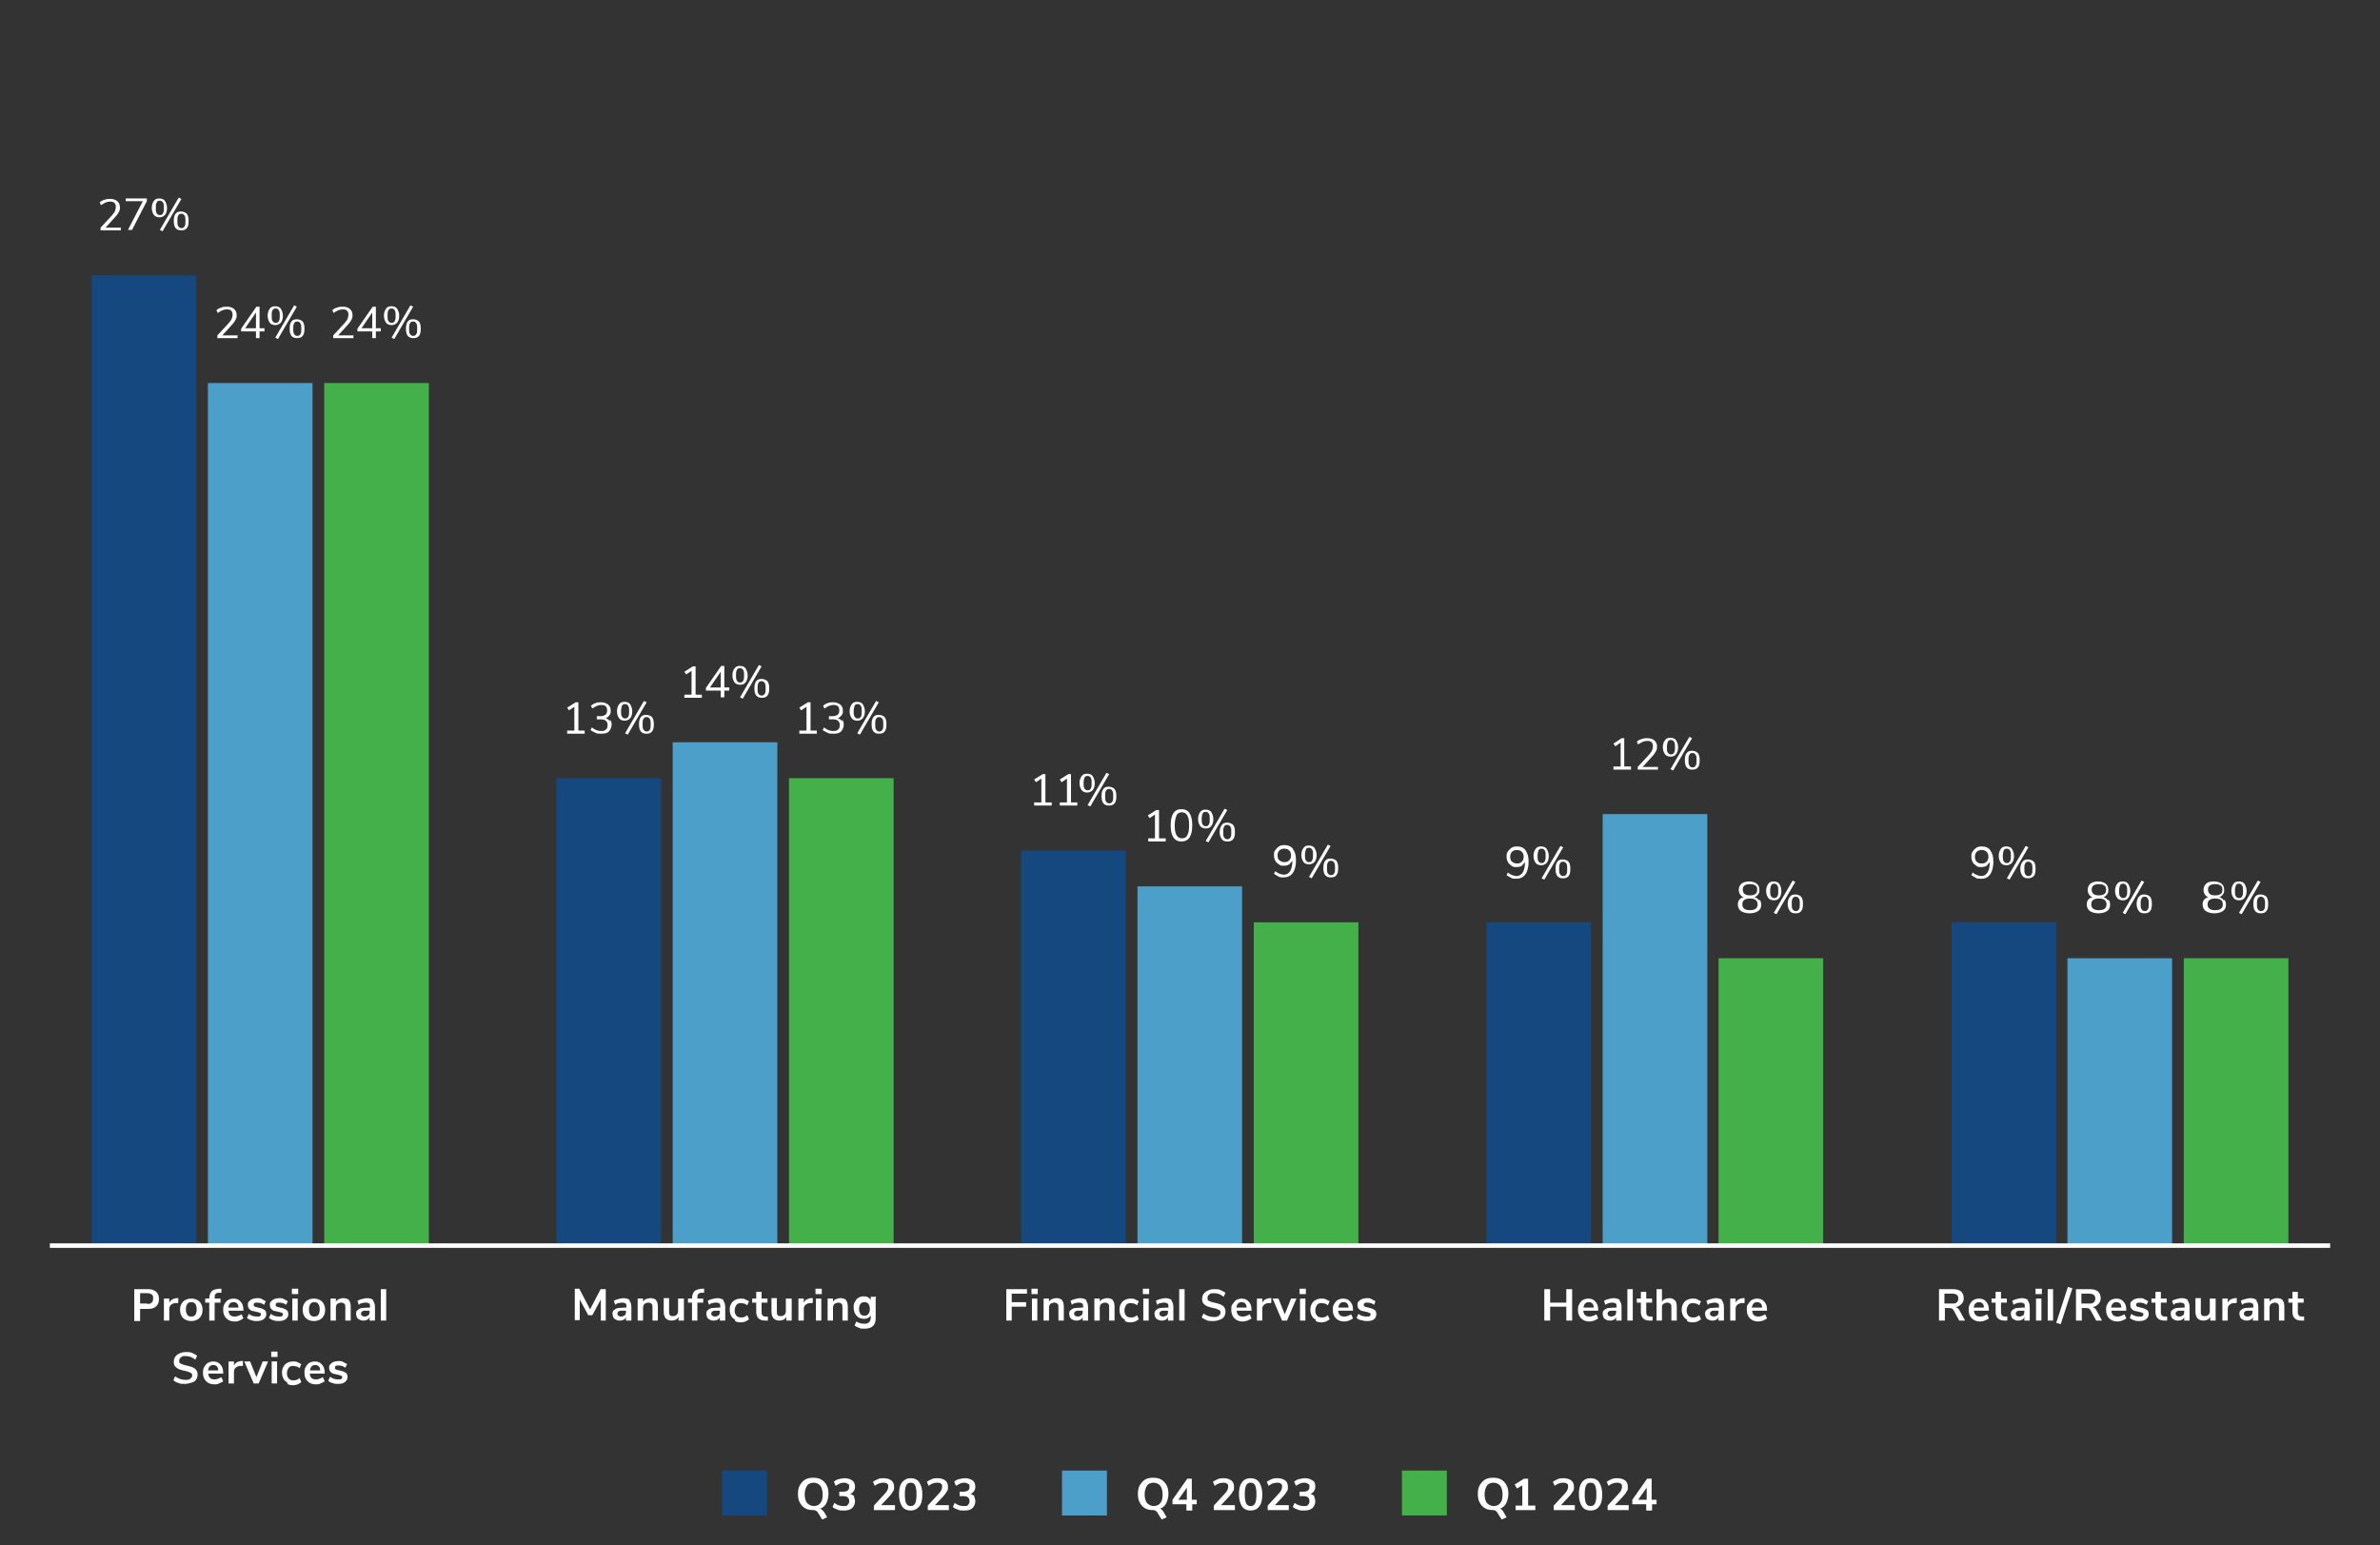 <?xml version="1.0" encoding="UTF-8"?>
<svg id="Layer_1" data-name="Layer 1" xmlns="http://www.w3.org/2000/svg" version="1.1" viewBox="0 0 530 344.1">
  <rect x="0" y="0" width="530" height="344.1" fill="#333333" stroke="none"/>
  <defs>
    <style>
      .cls-1 {
        fill: #4c9fc8;
      }

      .cls-1, .cls-2, .cls-3, .cls-4 {
        stroke-width: 0px;
      }

      .cls-2 {
        fill: #14487f;
      }

      .cls-5 {
        fill: none;
        stroke: #fff;
        stroke-miterlimit: 10;
      }

      .cls-3 {
        fill: #43b049;
      }

      .cls-4 {
        fill: #fff;
      }
    </style>
  </defs>
  <g>
    <path class="cls-4" d="M29.9,287.1h3.1c.8,0,1.3.2,1.8.6.4.4.6.9.6,1.6s-.2,1.2-.6,1.6-1,.6-1.8.6h-1.8v2.7h-1.3v-7ZM32.8,290.4c.9,0,1.3-.4,1.3-1.2s-.1-.7-.3-.9c-.2-.2-.6-.3-1-.3h-1.6v2.3h1.6Z"/>
    <path class="cls-4" d="M39.6,290.2h-.7c-.8.2-1.2.6-1.2,1.3v2.6h-1.2v-4.9h1.2v.9c.3-.6.8-.9,1.6-1h.4s0,1,0,1Z"/>
    <path class="cls-4" d="M41.3,293.9c-.4-.2-.7-.5-.9-.9-.2-.4-.3-.8-.3-1.3s.1-1,.3-1.3c.2-.4.5-.7.9-.9.4-.2.8-.3,1.3-.3s.9.1,1.3.3c.4.2.7.5.9.9.2.4.3.8.3,1.3s-.1,1-.3,1.3c-.2.4-.5.7-.9.9-.4.2-.8.3-1.3.3s-.9-.1-1.3-.3ZM43.5,292.8c.2-.3.3-.7.3-1.2s-.1-.9-.3-1.2c-.2-.3-.5-.4-.9-.4s-.7.1-.9.4c-.2.3-.3.7-.3,1.2s.1.9.3,1.2c.2.3.5.4.9.4s.7-.1.9-.4Z"/>
    <path class="cls-4" d="M47.8,289.2h1.3v.9h-1.3v4h-1.2v-4h-.9v-.9h.9c0-.7.2-1.2.5-1.6.4-.4.9-.5,1.7-.6h.5s0,.9,0,.9h-.5c-.4,0-.7.1-.8.3-.2.2-.2.4-.2.8v.2Z"/>
    <path class="cls-4" d="M54.2,291.9h-3.3c0,.5.2.8.4,1s.6.3,1,.3,1-.2,1.5-.5l.4.9c-.2.2-.5.3-.9.5s-.7.2-1,.2c-.8,0-1.4-.2-1.9-.7-.5-.5-.7-1.1-.7-1.9s.1-.9.3-1.3c.2-.4.5-.7.8-.9.4-.2.8-.3,1.2-.3.7,0,1.2.2,1.6.7.4.4.6,1,.6,1.8v.3ZM51.2,290.3c-.2.2-.3.5-.4.9h2.3c0-.4-.1-.7-.3-.9s-.4-.3-.8-.3-.6.1-.8.3Z"/>
    <path class="cls-4" d="M55.9,294c-.4-.1-.7-.3-.9-.5l.4-.9c.5.4,1.1.6,1.8.6s.5,0,.7-.1c.1,0,.2-.2.2-.4s0-.3-.2-.3c-.1,0-.3-.2-.6-.2l-.8-.2c-.5,0-.8-.3-1-.5-.2-.2-.3-.5-.3-.9s0-.6.3-.8c.2-.2.4-.4.7-.5.3-.1.7-.2,1.1-.2s.7,0,1,.2.6.3.9.5l-.4.8c-.5-.4-1-.5-1.5-.5s-.5,0-.6.1c-.2.1-.2.2-.2.4s0,.2.1.3c0,0,.3.2.5.2l.8.2c.5.1.8.3,1.1.5.2.2.3.5.3.9s-.2.8-.6,1.1-.9.4-1.5.4-.8,0-1.2-.2Z"/>
    <path class="cls-4" d="M60.8,294c-.4-.1-.7-.3-.9-.5l.4-.9c.5.4,1.1.6,1.8.6s.5,0,.7-.1c.1,0,.2-.2.2-.4s0-.3-.2-.3c-.1,0-.3-.2-.6-.2l-.8-.2c-.5,0-.8-.3-1-.5-.2-.2-.3-.5-.3-.9s0-.6.3-.8c.2-.2.4-.4.7-.5.3-.1.7-.2,1.1-.2s.7,0,1,.2.6.3.9.5l-.4.8c-.5-.4-1-.5-1.5-.5s-.5,0-.6.1c-.2.1-.2.2-.2.4s0,.2.1.3c0,0,.3.2.5.2l.8.2c.5.1.8.3,1.1.5.2.2.3.5.3.9s-.2.8-.6,1.1-.9.4-1.5.4-.8,0-1.2-.2Z"/>
    <path class="cls-4" d="M65,287h1.4v1.2h-1.4v-1.2ZM65.1,294.1v-4.9h1.2v4.9h-1.2Z"/>
    <path class="cls-4" d="M68.6,293.9c-.4-.2-.7-.5-.9-.9-.2-.4-.3-.8-.3-1.3s.1-1,.3-1.3c.2-.4.5-.7.9-.9.4-.2.8-.3,1.3-.3s.9.1,1.3.3c.4.2.7.5.9.9.2.4.3.8.3,1.3s-.1,1-.3,1.3c-.2.4-.5.7-.9.9-.4.2-.8.3-1.3.3s-.9-.1-1.3-.3ZM70.9,292.8c.2-.3.3-.7.3-1.2s-.1-.9-.3-1.2c-.2-.3-.5-.4-.9-.4s-.7.1-.9.4c-.2.3-.3.7-.3,1.2s.1.9.3,1.2c.2.3.5.4.9.4s.7-.1.9-.4Z"/>
    <path class="cls-4" d="M77.7,289.6c.3.3.4.8.4,1.5v3h-1.2v-2.9c0-.4,0-.7-.2-.8-.1-.2-.4-.3-.7-.3s-.6.1-.9.3c-.2.2-.3.5-.3.9v2.8h-1.2v-4.9h1.2v.7c.2-.3.4-.5.7-.6.3-.1.6-.2,1-.2.6,0,1,.2,1.3.5Z"/>
    <path class="cls-4" d="M83,289.6c.3.3.5.8.5,1.5v3h-1.2v-.8c-.1.3-.3.5-.5.6-.2.1-.5.2-.8.2s-.6,0-.9-.2c-.3-.1-.5-.3-.6-.5s-.2-.5-.2-.8,0-.6.3-.8c.2-.2.5-.4.9-.5.4,0,1-.1,1.7-.1h.2v-.2c0-.3,0-.6-.2-.7-.1-.1-.4-.2-.7-.2s-.5,0-.8.1c-.3,0-.6.2-.8.4l-.3-.9c.3-.2.6-.3,1-.4s.8-.2,1.1-.2c.7,0,1.2.2,1.5.5ZM82,293c.2-.2.3-.5.3-.9v-.2h-.2c-.4,0-.8,0-1,0-.2,0-.4.1-.5.2-.1.1-.2.2-.2.4s0,.4.2.5.3.2.6.2c.3,0,.6-.1.8-.3Z"/>
    <path class="cls-4" d="M84.8,294.1v-7h1.2v7h-1.2Z"/>
    <path class="cls-4" d="M39.8,308c-.5-.1-.9-.4-1.2-.6l.4-.9c.3.3.7.4,1.1.6.4.1.8.2,1.2.2s.9,0,1.1-.3c.3-.2.4-.4.4-.7s-.1-.5-.4-.6c-.2-.1-.6-.3-1.2-.4-.6-.1-1.1-.3-1.4-.4-.4-.2-.6-.4-.8-.6s-.3-.6-.3-1,.1-.8.3-1.1c.2-.3.5-.6,1-.8.4-.2.9-.3,1.4-.3s1,0,1.4.2c.4.2.8.4,1.1.6l-.4.9c-.6-.5-1.3-.8-2.1-.8s-.8,0-1.1.3c-.3.2-.4.4-.4.8s.1.5.4.6.6.3,1.2.4c.6.1,1.1.3,1.4.4.4.2.7.4.8.6.2.3.3.6.3,1s-.1.8-.3,1.1c-.2.3-.5.6-1,.7s-.9.3-1.5.3-1,0-1.5-.2Z"/>
    <path class="cls-4" d="M49.7,305.9h-3.3c0,.5.2.8.4,1s.6.3,1,.3,1-.2,1.5-.5l.4.9c-.2.2-.5.3-.9.5s-.7.2-1,.2c-.8,0-1.4-.2-1.9-.7-.5-.5-.7-1.1-.7-1.9s.1-.9.3-1.3c.2-.4.5-.7.8-.9.4-.2.8-.3,1.2-.3.7,0,1.2.2,1.6.7.4.4.6,1,.6,1.8v.3ZM46.7,304.3c-.2.2-.3.5-.4.9h2.3c0-.4-.1-.7-.3-.9s-.4-.3-.8-.3-.6.1-.8.3Z"/>
    <path class="cls-4" d="M54,304.2h-.7c-.8.2-1.2.6-1.2,1.3v2.6h-1.2v-4.9h1.2v.9c.3-.6.8-.9,1.6-1h.4s0,1,0,1Z"/>
    <path class="cls-4" d="M58.5,303.2h1.2l-2.1,4.9h-1.1l-2.1-4.9h1.3l1.4,3.5,1.4-3.5Z"/>
    <path class="cls-4" d="M60.4,301h1.4v1.2h-1.4v-1.2ZM60.5,308.1v-4.9h1.2v4.9h-1.2Z"/>
    <path class="cls-4" d="M64,307.9c-.4-.2-.7-.5-.9-.9-.2-.4-.3-.8-.3-1.3s.1-1,.3-1.3c.2-.4.5-.7.9-.9.4-.2.8-.3,1.3-.3s.7,0,1,.2c.3.1.6.3.8.4l-.4.9c-.2-.2-.4-.3-.7-.4-.2,0-.5-.1-.7-.1-.4,0-.8.1-1,.4-.2.3-.4.7-.4,1.2s.1.9.4,1.2c.2.3.6.4,1,.4s.5,0,.7-.1c.2,0,.4-.2.7-.4l.4.9c-.2.2-.5.3-.8.5-.3.1-.7.2-1,.2-.5,0-1-.1-1.3-.3Z"/>
    <path class="cls-4" d="M72.3,305.9h-3.3c0,.5.2.8.4,1s.6.3,1,.3,1-.2,1.5-.5l.4.9c-.2.2-.5.3-.9.5s-.7.2-1,.2c-.8,0-1.4-.2-1.9-.7-.5-.5-.7-1.1-.7-1.9s.1-.9.3-1.3c.2-.4.5-.7.8-.9.4-.2.8-.3,1.2-.3.7,0,1.2.2,1.6.7.4.4.6,1,.6,1.8v.3ZM69.4,304.3c-.2.2-.3.5-.4.9h2.3c0-.4-.1-.7-.3-.9s-.4-.3-.8-.3-.6.1-.8.3Z"/>
    <path class="cls-4" d="M74,308c-.4-.1-.7-.3-.9-.5l.4-.9c.5.4,1.1.6,1.8.6s.5,0,.7-.1c.1,0,.2-.2.2-.4s0-.3-.2-.3c-.1,0-.3-.2-.6-.2l-.8-.2c-.5,0-.8-.3-1-.5-.2-.2-.3-.5-.3-.9s0-.6.3-.8c.2-.2.4-.4.7-.5.3-.1.7-.2,1.1-.2s.7,0,1,.2.6.3.9.5l-.4.8c-.5-.4-1-.5-1.5-.5s-.5,0-.6.1c-.2.1-.2.2-.2.4s0,.2.1.3c0,0,.3.2.5.2l.8.2c.5.1.8.3,1.1.5.2.2.3.5.3.9s-.2.8-.6,1.1-.9.4-1.5.4-.8,0-1.2-.2Z"/>
  </g>
  <g>
    <path class="cls-4" d="M133.9,287.1h1v7h-1.1v-4.7l-1.9,3.5h-.9l-1.9-3.5v4.6s-1.1,0-1.1,0v-7h1l2.4,4.6,2.4-4.6Z"/>
    <path class="cls-4" d="M140.1,289.6c.3.3.5.8.5,1.5v3h-1.2v-.8c-.1.3-.3.5-.5.6-.2.1-.5.2-.8.2s-.6,0-.9-.2c-.3-.1-.5-.3-.6-.5s-.2-.5-.2-.8,0-.6.3-.8c.2-.2.5-.4.9-.5.4,0,1-.1,1.7-.1h.2v-.2c0-.3,0-.6-.2-.7-.1-.1-.4-.2-.7-.2s-.5,0-.8.1c-.3,0-.6.2-.8.4l-.3-.9c.3-.2.6-.3,1-.4s.8-.2,1.1-.2c.7,0,1.2.2,1.5.5ZM139.1,293c.2-.2.3-.5.3-.9v-.2h-.2c-.4,0-.8,0-1,0-.2,0-.4.1-.5.2-.1.1-.2.2-.2.4s0,.4.2.5.3.2.6.2c.3,0,.6-.1.8-.3Z"/>
    <path class="cls-4" d="M146.1,289.6c.3.3.4.8.4,1.5v3h-1.2v-2.9c0-.4,0-.7-.2-.8-.1-.2-.4-.3-.7-.3s-.6.1-.9.3c-.2.2-.3.5-.3.9v2.8h-1.2v-4.9h1.2v.7c.2-.3.4-.5.7-.6.3-.1.6-.2,1-.2.6,0,1,.2,1.3.5Z"/>
    <path class="cls-4" d="M152.3,289.2v4.9h-1.2v-.8c-.2.3-.4.5-.6.6-.3.1-.6.2-.9.2-1.2,0-1.8-.7-1.8-2v-3h1.2v3c0,.3,0,.6.2.8.1.2.4.2.7.2s.6-.1.8-.3c.2-.2.3-.5.3-.9v-2.7h1.2Z"/>
    <path class="cls-4" d="M155.3,289.2h1.3v.9h-1.3v4h-1.2v-4h-.9v-.9h.9c0-.7.2-1.2.5-1.6.4-.4.9-.5,1.7-.6h.5s0,.9,0,.9h-.5c-.4,0-.7.1-.8.3-.2.2-.2.4-.2.8v.2Z"/>
    <path class="cls-4" d="M161,289.6c.3.3.5.8.5,1.5v3h-1.2v-.8c-.1.3-.3.5-.5.6-.2.1-.5.2-.8.2s-.6,0-.9-.2c-.3-.1-.5-.3-.6-.5s-.2-.5-.2-.8,0-.6.3-.8c.2-.2.5-.4.9-.5.4,0,1-.1,1.7-.1h.2v-.2c0-.3,0-.6-.2-.7-.1-.1-.4-.2-.7-.2s-.5,0-.8.1c-.3,0-.6.2-.8.4l-.3-.9c.3-.2.6-.3,1-.4s.8-.2,1.1-.2c.7,0,1.2.2,1.5.5ZM160,293c.2-.2.3-.5.3-.9v-.2h-.2c-.4,0-.8,0-1,0-.2,0-.4.1-.5.2-.1.1-.2.2-.2.4s0,.4.2.5.3.2.6.2c.3,0,.6-.1.8-.3Z"/>
    <path class="cls-4" d="M163.7,293.9c-.4-.2-.7-.5-.9-.9-.2-.4-.3-.8-.3-1.3s.1-1,.3-1.3c.2-.4.5-.7.9-.9.4-.2.8-.3,1.3-.3s.7,0,1,.2c.3.1.6.3.8.4l-.4.9c-.2-.2-.4-.3-.7-.4-.2,0-.5-.1-.7-.1-.4,0-.8.1-1,.4-.2.3-.4.7-.4,1.2s.1.9.4,1.2c.2.3.6.4,1,.4s.5,0,.7-.1c.2,0,.4-.2.7-.4l.4.9c-.2.2-.5.3-.8.5-.3.1-.7.2-1,.2-.5,0-1-.1-1.3-.3Z"/>
    <path class="cls-4" d="M171,293.2v.9c-.3,0-.4,0-.6,0-.7,0-1.2-.2-1.5-.5-.3-.3-.5-.8-.5-1.4v-2.1h-.9v-.9h.9v-1.5h1.2v1.5h1.3v.9h-1.3v2.1c0,.7.3,1,.9,1s.3,0,.5,0Z"/>
    <path class="cls-4" d="M176.3,289.2v4.9h-1.2v-.8c-.2.3-.4.5-.6.6-.3.1-.6.2-.9.2-1.2,0-1.8-.7-1.8-2v-3h1.2v3c0,.3,0,.6.2.8.1.2.4.2.7.2s.6-.1.8-.3c.2-.2.3-.5.3-.9v-2.7h1.2Z"/>
    <path class="cls-4" d="M180.9,290.2h-.7c-.8.2-1.2.6-1.2,1.3v2.6h-1.2v-4.9h1.2v.9c.3-.6.8-.9,1.6-1h.4s0,1,0,1Z"/>
    <path class="cls-4" d="M181.6,287h1.4v1.2h-1.4v-1.2ZM181.7,294.1v-4.9h1.2v4.9h-1.2Z"/>
    <path class="cls-4" d="M188.4,289.6c.3.3.4.8.4,1.5v3h-1.2v-2.9c0-.4,0-.7-.2-.8-.1-.2-.4-.3-.7-.3s-.6.1-.9.3c-.2.2-.3.5-.3.9v2.8h-1.2v-4.9h1.2v.7c.2-.3.4-.5.7-.6.3-.1.6-.2,1-.2.6,0,1,.2,1.3.5Z"/>
    <path class="cls-4" d="M195,289.2v4.4c0,.8-.2,1.3-.6,1.7s-1,.6-1.9.6-.8,0-1.2-.2c-.4-.1-.7-.3-1-.5l.4-.9c.6.4,1.2.5,1.9.5s1.3-.4,1.3-1.3v-.6c-.1.3-.4.5-.6.6-.3.2-.6.2-1,.2s-.8-.1-1.1-.3c-.3-.2-.6-.5-.8-.9-.2-.4-.3-.8-.3-1.3s0-.9.3-1.3c.2-.4.4-.7.8-.9.3-.2.7-.3,1.1-.3s.7,0,1,.2c.3.2.5.4.6.6v-.7h1.2ZM193.4,292.6c.2-.3.3-.6.3-1.1s-.1-.8-.3-1.1c-.2-.3-.5-.4-.9-.4s-.7.1-.9.4c-.2.3-.3.6-.3,1.1s.1.8.3,1.1c.2.3.5.4.9.4s.7-.1.9-.4Z"/>
  </g>
  <g>
    <path class="cls-4" d="M224.1,294.1v-7h4.6v1h-3.4v1.9h3.2v1h-3.2v3.1h-1.3Z"/>
    <path class="cls-4" d="M229.7,287h1.4v1.2h-1.4v-1.2ZM229.8,294.1v-4.9h1.2v4.9h-1.2Z"/>
    <path class="cls-4" d="M236.5,289.6c.3.3.4.8.4,1.5v3h-1.2v-2.9c0-.4,0-.7-.2-.8-.1-.2-.4-.3-.7-.3s-.6.1-.9.3c-.2.2-.3.5-.3.9v2.8h-1.2v-4.9h1.2v.7c.2-.3.4-.5.7-.6.3-.1.6-.2,1-.2.6,0,1,.2,1.3.5Z"/>
    <path class="cls-4" d="M241.8,289.6c.3.3.5.8.5,1.5v3h-1.2v-.8c-.1.3-.3.5-.5.6-.2.1-.5.2-.8.2s-.6,0-.9-.2c-.3-.1-.5-.3-.6-.5s-.2-.5-.2-.8,0-.6.3-.8c.2-.2.5-.4.9-.5.4,0,1-.1,1.7-.1h.2v-.2c0-.3,0-.6-.2-.7-.1-.1-.4-.2-.7-.2s-.5,0-.8.1c-.3,0-.6.2-.8.4l-.3-.9c.3-.2.6-.3,1-.4s.8-.2,1.1-.2c.7,0,1.2.2,1.5.5ZM240.8,293c.2-.2.3-.5.3-.9v-.2h-.2c-.4,0-.8,0-1,0-.2,0-.4.1-.5.2-.1.1-.2.2-.2.4s0,.4.2.5.3.2.6.2c.3,0,.6-.1.8-.3Z"/>
    <path class="cls-4" d="M247.8,289.6c.3.3.4.8.4,1.5v3h-1.2v-2.9c0-.4,0-.7-.2-.8-.1-.2-.4-.3-.7-.3s-.6.1-.9.3c-.2.2-.3.5-.3.9v2.8h-1.2v-4.9h1.2v.7c.2-.3.4-.5.7-.6.3-.1.6-.2,1-.2.6,0,1,.2,1.3.5Z"/>
    <path class="cls-4" d="M250.5,293.9c-.4-.2-.7-.5-.9-.9-.2-.4-.3-.8-.3-1.3s.1-1,.3-1.3c.2-.4.5-.7.9-.9.4-.2.8-.3,1.3-.3s.7,0,1,.2c.3.1.6.3.8.4l-.4.9c-.2-.2-.4-.3-.7-.4-.2,0-.5-.1-.7-.1-.4,0-.8.1-1,.4-.2.3-.4.7-.4,1.2s.1.9.4,1.2c.2.3.6.4,1,.4s.5,0,.7-.1c.2,0,.4-.2.7-.4l.4.9c-.2.2-.5.3-.8.5-.3.1-.7.2-1,.2-.5,0-1-.1-1.3-.3Z"/>
    <path class="cls-4" d="M254.5,287h1.4v1.2h-1.4v-1.2ZM254.6,294.1v-4.9h1.2v4.9h-1.2Z"/>
    <path class="cls-4" d="M260.8,289.6c.3.3.5.8.5,1.5v3h-1.2v-.8c-.1.3-.3.5-.5.6-.2.1-.5.2-.8.2s-.6,0-.9-.2c-.3-.1-.5-.3-.6-.5s-.2-.5-.2-.8,0-.6.3-.8c.2-.2.5-.4.9-.5.4,0,1-.1,1.7-.1h.2v-.2c0-.3,0-.6-.2-.7s-.4-.2-.7-.2-.5,0-.8.1c-.3,0-.6.2-.8.4l-.3-.9c.3-.2.6-.3,1-.4s.8-.2,1.1-.2c.7,0,1.2.2,1.5.5ZM259.8,293c.2-.2.3-.5.3-.9v-.2h-.2c-.4,0-.8,0-1,0s-.4.1-.5.2c-.1.1-.2.2-.2.4s0,.4.2.5.3.2.6.2c.3,0,.6-.1.8-.3Z"/>
    <path class="cls-4" d="M262.6,294.1v-7h1.2v7h-1.2Z"/>
    <path class="cls-4" d="M268.8,294c-.5-.1-.9-.4-1.2-.6l.4-.9c.3.3.7.4,1.1.6.4.1.8.2,1.2.2s.9,0,1.1-.3c.3-.2.4-.4.4-.7s-.1-.5-.4-.6c-.2-.1-.6-.3-1.2-.4-.6-.1-1.1-.3-1.4-.4-.4-.2-.6-.4-.8-.6s-.3-.6-.3-1,.1-.8.3-1.1c.2-.3.5-.6,1-.8.4-.2.9-.3,1.4-.3s1,0,1.4.2c.4.2.8.4,1.1.6l-.4.9c-.6-.5-1.3-.8-2.1-.8s-.8,0-1.1.3c-.3.2-.4.4-.4.8s.1.5.3.6.6.3,1.2.4c.6.1,1.1.3,1.4.4.4.2.7.4.8.6.2.3.3.6.3,1s-.1.8-.3,1.1-.5.6-1,.7c-.4.2-.9.3-1.5.3s-1,0-1.5-.2Z"/>
    <path class="cls-4" d="M278.7,291.9h-3.3c0,.5.2.8.4,1s.6.3,1,.3,1-.2,1.5-.5l.4.9c-.2.2-.5.3-.9.5-.3.1-.7.2-1,.2-.8,0-1.4-.2-1.9-.7-.5-.5-.7-1.1-.7-1.9s0-.9.3-1.3.5-.7.8-.9c.4-.2.8-.3,1.2-.3.7,0,1.2.2,1.6.7.4.4.6,1,.6,1.8v.3ZM275.7,290.3c-.2.2-.3.5-.4.9h2.3c0-.4-.1-.7-.3-.9s-.4-.3-.8-.3-.6.1-.8.3Z"/>
    <path class="cls-4" d="M283,290.2h-.7c-.8.2-1.2.6-1.2,1.3v2.6h-1.2v-4.9h1.2v.9c.3-.6.8-.9,1.6-1h.4s0,1,0,1Z"/>
    <path class="cls-4" d="M287.5,289.2h1.2l-2.1,4.9h-1.1l-2.1-4.9h1.3l1.4,3.5,1.4-3.5Z"/>
    <path class="cls-4" d="M289.4,287h1.4v1.2h-1.4v-1.2ZM289.5,294.1v-4.9h1.2v4.9h-1.2Z"/>
    <path class="cls-4" d="M293,293.9c-.4-.2-.7-.5-.9-.9-.2-.4-.3-.8-.3-1.3s.1-1,.3-1.3c.2-.4.5-.7.9-.9.4-.2.8-.3,1.3-.3s.7,0,1,.2c.3.1.6.3.8.4l-.4.9c-.2-.2-.4-.3-.7-.4-.2,0-.5-.1-.7-.1-.4,0-.8.1-1,.4-.2.3-.4.7-.4,1.2s.1.9.4,1.2c.2.3.6.4,1,.4s.5,0,.7-.1c.2,0,.4-.2.7-.4l.4.9c-.2.2-.5.3-.8.5-.3.1-.7.2-1,.2-.5,0-1-.1-1.3-.3Z"/>
    <path class="cls-4" d="M301.3,291.9h-3.3c0,.5.2.8.4,1s.6.3,1,.3,1-.2,1.5-.5l.4.9c-.2.2-.5.3-.9.5-.3.1-.7.2-1,.2-.8,0-1.4-.2-1.9-.7-.5-.5-.7-1.1-.7-1.9s.1-.9.3-1.3c.2-.4.5-.7.8-.9.4-.2.8-.3,1.2-.3.7,0,1.2.2,1.6.7.4.4.6,1,.6,1.8v.3ZM298.4,290.3c-.2.2-.3.5-.4.9h2.3c0-.4-.1-.7-.3-.9s-.4-.3-.8-.3-.6.1-.8.3Z"/>
    <path class="cls-4" d="M303,294c-.4-.1-.7-.3-.9-.5l.4-.9c.5.4,1.1.6,1.8.6s.5,0,.7-.1c.2,0,.2-.2.2-.4s0-.3-.2-.3-.3-.2-.6-.2l-.8-.2c-.5,0-.8-.3-1-.5s-.3-.5-.3-.9,0-.6.3-.8c.2-.2.4-.4.7-.5.3-.1.7-.2,1.1-.2s.7,0,1,.2.6.3.9.5l-.3.8c-.5-.4-1-.5-1.5-.5s-.5,0-.6.1c-.2.1-.2.2-.2.4s0,.2.1.3c0,0,.3.2.5.2l.8.2c.5.1.8.3,1.1.5.2.2.3.5.3.9s-.2.8-.5,1.1c-.4.3-.9.4-1.5.4s-.8,0-1.2-.2Z"/>
  </g>
  <g>
    <path class="cls-4" d="M348.8,287.1h1.3v7h-1.3v-3.1h-3.6v3.1h-1.3v-7h1.3v3h3.6v-3Z"/>
    <path class="cls-4" d="M355.9,291.9h-3.3c0,.5.2.8.4,1s.6.3,1,.3,1-.2,1.5-.5l.4.9c-.2.2-.5.3-.9.5-.3.1-.7.2-1,.2-.8,0-1.4-.2-1.9-.7-.5-.5-.7-1.1-.7-1.9s.1-.9.3-1.3c.2-.4.5-.7.8-.9.4-.2.8-.3,1.2-.3.7,0,1.2.2,1.6.7.4.4.6,1,.6,1.8v.3ZM353,290.3c-.2.2-.3.5-.4.9h2.3c0-.4-.1-.7-.3-.9s-.4-.3-.8-.3-.6.1-.8.3Z"/>
    <path class="cls-4" d="M360.6,289.6c.3.3.5.8.5,1.5v3h-1.2v-.8c-.1.3-.3.5-.5.6s-.5.2-.8.2-.6,0-.9-.2c-.3-.1-.5-.3-.6-.5s-.2-.5-.2-.8,0-.6.3-.8c.2-.2.5-.4.9-.5.4,0,1-.1,1.7-.1h.2v-.2c0-.3,0-.6-.2-.7-.1-.1-.4-.2-.7-.2s-.5,0-.8.1-.6.2-.8.4l-.3-.9c.3-.2.6-.3,1-.4s.8-.2,1.1-.2c.7,0,1.2.2,1.5.5ZM359.6,293c.2-.2.3-.5.3-.9v-.2h-.2c-.4,0-.8,0-1,0-.2,0-.4.1-.5.2-.1.1-.2.2-.2.4s0,.4.2.5.3.2.6.2c.3,0,.6-.1.8-.3Z"/>
    <path class="cls-4" d="M362.4,294.1v-7h1.2v7h-1.2Z"/>
    <path class="cls-4" d="M368,293.2v.9c-.3,0-.4,0-.6,0-.7,0-1.2-.2-1.5-.5-.3-.3-.5-.8-.5-1.4v-2.1h-.9v-.9h.9v-1.5h1.2v1.5h1.3v.9h-1.3v2.1c0,.7.3,1,.9,1s.3,0,.5,0Z"/>
    <path class="cls-4" d="M373,289.6c.3.3.4.8.4,1.5v3h-1.2v-2.9c0-.4,0-.7-.2-.8-.1-.2-.4-.3-.7-.3s-.6.1-.9.3-.3.5-.3.9v2.8h-1.2v-7h1.2v2.8c.2-.3.4-.5.7-.6.3-.1.6-.2.9-.2.6,0,1,.2,1.3.5Z"/>
    <path class="cls-4" d="M375.7,293.9c-.4-.2-.7-.5-.9-.9-.2-.4-.3-.8-.3-1.3s.1-1,.3-1.3c.2-.4.5-.7.9-.9.4-.2.8-.3,1.3-.3s.7,0,1,.2.6.3.8.4l-.4.9c-.2-.2-.4-.3-.7-.4-.2,0-.5-.1-.7-.1-.4,0-.8.1-1,.4-.2.3-.4.7-.4,1.2s.1.9.4,1.2c.2.3.6.4,1,.4s.5,0,.7-.1c.2,0,.4-.2.7-.4l.4.9c-.2.2-.5.3-.8.5-.3.1-.7.2-1,.2-.5,0-1-.1-1.3-.3Z"/>
    <path class="cls-4" d="M383.4,289.6c.3.3.5.8.5,1.5v3h-1.2v-.8c-.1.3-.3.5-.5.6-.2.1-.5.2-.8.2s-.6,0-.9-.2c-.3-.1-.5-.3-.6-.5s-.2-.5-.2-.8,0-.6.3-.8c.2-.2.5-.4.9-.5.4,0,1-.1,1.7-.1h.2v-.2c0-.3,0-.6-.2-.7s-.4-.2-.7-.2-.5,0-.8.1c-.3,0-.6.2-.8.4l-.3-.9c.3-.2.6-.3,1-.4s.8-.2,1.1-.2c.7,0,1.2.2,1.5.5ZM382.4,293c.2-.2.3-.5.3-.9v-.2h-.2c-.4,0-.8,0-1,0s-.4.1-.5.2c-.1.1-.2.2-.2.4s0,.4.2.5.3.2.6.2c.3,0,.6-.1.8-.3Z"/>
    <path class="cls-4" d="M388.4,290.2h-.7c-.8.2-1.2.6-1.2,1.3v2.6h-1.2v-4.9h1.2v.9c.3-.6.8-.9,1.6-1h.4s0,1,0,1Z"/>
    <path class="cls-4" d="M393.5,291.9h-3.3c0,.5.2.8.4,1s.6.3,1,.3,1-.2,1.5-.5l.4.9c-.2.2-.5.3-.9.5-.3.1-.7.2-1,.2-.8,0-1.4-.2-1.9-.7-.5-.5-.7-1.1-.7-1.9s0-.9.3-1.3.5-.7.8-.9c.4-.2.8-.3,1.2-.3.7,0,1.2.2,1.6.7.4.4.6,1,.6,1.8v.3ZM390.5,290.3c-.2.2-.3.5-.4.9h2.3c0-.4-.1-.7-.3-.9s-.4-.3-.8-.3-.6.1-.8.3Z"/>
  </g>
  <g>
    <path class="cls-4" d="M437.7,294.1h-1.4l-1.2-2.2c-.1-.2-.3-.4-.4-.5-.2,0-.4-.1-.6-.1h-1v2.8h-1.3v-7h3.1c.8,0,1.4.2,1.8.5.4.4.6.9.6,1.5s-.2,1-.5,1.3c-.3.3-.7.6-1.3.7.4.1.7.4.9.8l1.2,2.2ZM435.8,290c.2-.2.3-.5.3-.8s-.1-.7-.3-.8c-.2-.2-.6-.3-1.1-.3h-1.7v2.2h1.7c.5,0,.8,0,1.1-.3Z"/>
    <path class="cls-4" d="M442.9,291.9h-3.3c0,.5.2.8.4,1s.6.3,1,.3,1-.2,1.5-.5l.4.9c-.2.2-.5.3-.9.5-.3.1-.7.2-1,.2-.8,0-1.4-.2-1.9-.7-.5-.5-.7-1.1-.7-1.9s.1-.9.3-1.3c.2-.4.5-.7.8-.9.4-.2.8-.3,1.2-.3.7,0,1.2.2,1.6.7.4.4.6,1,.6,1.8v.3ZM439.9,290.3c-.2.2-.3.5-.4.9h2.3c0-.4-.1-.7-.3-.9s-.4-.3-.8-.3-.6.1-.8.3Z"/>
    <path class="cls-4" d="M447,293.2v.9c-.3,0-.4,0-.6,0-.7,0-1.2-.2-1.5-.5-.3-.3-.5-.8-.5-1.4v-2.1h-.9v-.9h.9v-1.5h1.2v1.5h1.3v.9h-1.3v2.1c0,.7.3,1,.9,1s.3,0,.5,0Z"/>
    <path class="cls-4" d="M451.5,289.6c.3.3.5.8.5,1.5v3h-1.2v-.8c-.1.3-.3.5-.5.6s-.5.2-.8.2-.6,0-.9-.2c-.3-.1-.5-.3-.6-.5s-.2-.5-.2-.8,0-.6.3-.8c.2-.2.5-.4.9-.5.4,0,1-.1,1.7-.1h.2v-.2c0-.3,0-.6-.2-.7-.1-.1-.4-.2-.7-.2s-.5,0-.8.1-.6.2-.8.4l-.3-.9c.3-.2.6-.3,1-.4s.8-.2,1.1-.2c.7,0,1.2.2,1.5.5ZM450.5,293c.2-.2.3-.5.3-.9v-.2h-.2c-.4,0-.8,0-1,0-.2,0-.4.1-.5.2-.1.1-.2.2-.2.4s0,.4.2.5.3.2.6.2c.3,0,.6-.1.8-.3Z"/>
    <path class="cls-4" d="M453.3,287h1.4v1.2h-1.4v-1.2ZM453.4,294.1v-4.9h1.2v4.9h-1.2Z"/>
    <path class="cls-4" d="M456,294.1v-7h1.2v7h-1.2Z"/>
    <path class="cls-4" d="M458.9,294.9l-1-.3,2.6-8,1,.3-2.6,8Z"/>
    <path class="cls-4" d="M468.2,294.1h-1.4l-1.2-2.2c-.1-.2-.3-.4-.4-.5-.2,0-.4-.1-.6-.1h-1v2.8h-1.3v-7h3.1c.8,0,1.4.2,1.8.5.4.4.6.9.6,1.5s-.2,1-.5,1.3c-.3.3-.7.6-1.3.7.4.1.7.4.9.8l1.2,2.2ZM466.3,290c.2-.2.3-.5.3-.8s-.1-.7-.3-.8c-.2-.2-.6-.3-1.1-.3h-1.7v2.2h1.7c.5,0,.8,0,1.1-.3Z"/>
    <path class="cls-4" d="M473.5,291.9h-3.3c0,.5.2.8.4,1s.6.3,1,.3,1-.2,1.5-.5l.4.9c-.2.2-.5.3-.9.5-.3.1-.7.2-1,.2-.8,0-1.4-.2-1.9-.7-.5-.5-.7-1.1-.7-1.9s.1-.9.3-1.3c.2-.4.5-.7.8-.9.4-.2.8-.3,1.2-.3.7,0,1.2.2,1.6.7.4.4.6,1,.6,1.8v.3ZM470.5,290.3c-.2.2-.3.5-.4.9h2.3c0-.4-.1-.7-.3-.9s-.4-.3-.8-.3-.6.1-.8.3Z"/>
    <path class="cls-4" d="M475.2,294c-.4-.1-.7-.3-.9-.5l.3-.9c.5.4,1.1.6,1.8.6s.5,0,.7-.1c.1,0,.2-.2.2-.4s0-.3-.2-.3c-.1,0-.3-.2-.6-.2l-.8-.2c-.5,0-.8-.3-1-.5-.2-.2-.3-.5-.3-.9s0-.6.3-.8c.2-.2.4-.4.7-.5.3-.1.7-.2,1.1-.2s.7,0,1,.2.6.3.9.5l-.4.8c-.5-.4-1-.5-1.5-.5s-.5,0-.6.1c-.2.1-.2.2-.2.4s0,.2.1.3c0,0,.3.2.5.2l.8.2c.5.1.8.3,1.1.5.2.2.3.5.3.9s-.2.8-.6,1.1c-.4.3-.9.4-1.5.4s-.8,0-1.2-.2Z"/>
    <path class="cls-4" d="M482.6,293.2v.9c-.3,0-.4,0-.6,0-.7,0-1.2-.2-1.5-.5-.3-.3-.5-.8-.5-1.4v-2.1h-.9v-.9h.9v-1.5h1.2v1.5h1.3v.9h-1.3v2.1c0,.7.3,1,.9,1s.3,0,.5,0Z"/>
    <path class="cls-4" d="M487.1,289.6c.3.3.5.8.5,1.5v3h-1.2v-.8c-.1.3-.3.5-.5.6-.2.1-.5.2-.8.2s-.6,0-.9-.2c-.3-.1-.5-.3-.6-.5s-.2-.5-.2-.8,0-.6.3-.8c.2-.2.5-.4.9-.5.4,0,1-.1,1.7-.1h.2v-.2c0-.3,0-.6-.2-.7s-.4-.2-.7-.2-.5,0-.8.1c-.3,0-.6.2-.8.4l-.3-.9c.3-.2.6-.3,1-.4s.8-.2,1.1-.2c.7,0,1.2.2,1.5.5ZM486.1,293c.2-.2.3-.5.3-.9v-.2h-.2c-.4,0-.8,0-1,0s-.4.1-.5.2c-.1.1-.2.2-.2.4s0,.4.2.5.3.2.6.2c.3,0,.6-.1.8-.3Z"/>
    <path class="cls-4" d="M493.4,289.2v4.9h-1.2v-.8c-.2.3-.4.5-.6.6s-.6.2-.9.2c-1.2,0-1.8-.7-1.8-2v-3h1.2v3c0,.3,0,.6.2.8.1.2.4.2.7.2s.6-.1.8-.3c.2-.2.3-.5.3-.9v-2.7h1.2Z"/>
    <path class="cls-4" d="M498,290.2h-.7c-.8.2-1.2.6-1.2,1.3v2.6h-1.2v-4.9h1.2v.9c.3-.6.8-.9,1.6-1h.4s0,1,0,1Z"/>
    <path class="cls-4" d="M502.4,289.6c.3.3.5.8.5,1.5v3h-1.2v-.8c-.1.3-.3.5-.5.6-.2.1-.5.2-.8.2s-.6,0-.9-.2c-.3-.1-.5-.3-.6-.5s-.2-.5-.2-.8,0-.6.3-.8c.2-.2.5-.4.9-.5.4,0,1-.1,1.7-.1h.2v-.2c0-.3,0-.6-.2-.7s-.4-.2-.7-.2-.5,0-.8.1c-.3,0-.6.2-.8.4l-.3-.9c.3-.2.6-.3,1-.4s.8-.2,1.1-.2c.7,0,1.2.2,1.5.5ZM501.3,293c.2-.2.3-.5.3-.9v-.2h-.2c-.4,0-.8,0-1,0s-.4.1-.5.2c-.1.1-.2.2-.2.4s0,.4.2.5.3.2.6.2c.3,0,.6-.1.8-.3Z"/>
    <path class="cls-4" d="M508.3,289.6c.3.3.4.8.4,1.5v3h-1.2v-2.9c0-.4,0-.7-.2-.8-.1-.2-.4-.3-.7-.3s-.6.1-.9.3c-.2.2-.3.5-.3.9v2.8h-1.2v-4.9h1.2v.7c.2-.3.4-.5.7-.6.3-.1.6-.2,1-.2.6,0,1,.2,1.3.5Z"/>
    <path class="cls-4" d="M513.1,293.2v.9c-.3,0-.4,0-.6,0-.7,0-1.2-.2-1.5-.5-.3-.3-.5-.8-.5-1.4v-2.1h-.9v-.9h.9v-1.5h1.2v1.5h1.3v.9h-1.3v2.1c0,.7.3,1,.9,1s.3,0,.5,0Z"/>
  </g>
  <g>
    <path class="cls-4" d="M26.9,50.6v.7h-4.5v-.6l2.5-2.7c.3-.4.6-.7.7-1,.1-.3.2-.6.2-.9s-.1-.7-.3-.9c-.2-.2-.5-.3-1-.3-.7,0-1.3.3-2,.8l-.3-.6c.3-.3.6-.5,1.1-.6.4-.2.8-.2,1.3-.2.6,0,1.2.2,1.5.5.4.3.6.8.6,1.3s0,.8-.3,1.2c-.2.4-.5.8-.9,1.2l-2,2.2h3.5Z"/>
    <path class="cls-4" d="M28,44.2h4.7v.6l-3.3,6.4h-.9l3.3-6.4h-3.8v-.7Z"/>
    <path class="cls-4" d="M34.3,47.9c-.3-.4-.5-.9-.5-1.6s.2-1.2.5-1.6.7-.5,1.2-.5,1,.2,1.2.5.5.9.5,1.6-.2,1.3-.5,1.6-.7.5-1.2.5-1-.2-1.2-.5ZM36.3,47.5c.2-.3.2-.7.2-1.2s0-.9-.2-1.2c-.2-.3-.4-.4-.7-.4s-.6.1-.7.4c-.2.3-.2.6-.2,1.2s0,.9.2,1.2c.2.3.4.4.7.4s.6-.1.7-.4ZM36.2,51.5l-.6-.3,4.2-7.2.6.3-4.2,7.2ZM39.1,50.8c-.3-.4-.4-.9-.4-1.6s.1-1.2.4-1.6c.3-.4.7-.5,1.2-.5s1,.2,1.3.5c.3.4.4.9.4,1.6s-.1,1.3-.4,1.6c-.3.4-.7.5-1.3.5s-.9-.2-1.2-.5ZM41.1,50.4c.2-.2.2-.7.2-1.2s0-.9-.2-1.2c-.2-.3-.4-.4-.7-.4s-.6.1-.7.4c-.2.3-.2.7-.2,1.2s0,.9.2,1.2c.2.3.4.4.7.4s.6-.1.7-.4Z"/>
  </g>
  <g>
    <path class="cls-4" d="M52.9,74.6v.7h-4.5v-.6l2.5-2.7c.3-.4.6-.7.7-1,.1-.3.2-.6.2-.9s-.1-.7-.3-.9c-.2-.2-.5-.3-1-.3-.7,0-1.3.3-2,.8l-.3-.6c.3-.3.6-.5,1.1-.6.4-.2.8-.2,1.3-.2.6,0,1.2.2,1.5.5.4.3.6.8.6,1.3s0,.8-.3,1.2c-.2.4-.5.8-.9,1.2l-2,2.2h3.5Z"/>
    <path class="cls-4" d="M58.9,73.1v.7h-1.1v1.5h-.8v-1.5h-3.3v-.6l3.4-4.9h.7v4.8h1.1ZM54.6,73.1h2.4v-3.5l-2.4,3.5Z"/>
    <path class="cls-4" d="M60.1,71.9c-.3-.4-.5-.9-.5-1.6s.2-1.2.5-1.6.7-.5,1.2-.5,1,.2,1.2.5.5.9.5,1.6-.2,1.3-.5,1.6-.7.5-1.2.5-1-.2-1.2-.5ZM62.1,71.5c.2-.3.2-.7.2-1.2s0-.9-.2-1.2c-.2-.3-.4-.4-.7-.4s-.6.1-.7.4c-.2.3-.2.6-.2,1.2s0,.9.2,1.2c.2.3.4.4.7.4s.6-.1.7-.4ZM61.9,75.5l-.6-.3,4.2-7.2.6.3-4.2,7.2ZM64.9,74.8c-.3-.4-.4-.9-.4-1.6s.1-1.2.4-1.6c.3-.4.7-.5,1.2-.5s1,.2,1.3.5c.3.4.4.9.4,1.6s-.1,1.3-.4,1.6c-.3.4-.7.5-1.3.5s-.9-.2-1.2-.5ZM66.9,74.4c.2-.2.2-.7.2-1.2s0-.9-.2-1.2c-.2-.3-.4-.4-.7-.4s-.6.1-.7.4c-.2.3-.2.7-.2,1.2s0,.9.2,1.2c.2.3.4.4.7.4s.6-.1.7-.4Z"/>
  </g>
  <g>
    <path class="cls-4" d="M78.7,74.6v.7h-4.5v-.6l2.5-2.7c.3-.4.6-.7.7-1,.1-.3.2-.6.2-.9s-.1-.7-.3-.9c-.2-.2-.5-.3-1-.3-.7,0-1.3.3-2,.8l-.3-.6c.3-.3.6-.5,1.1-.6.4-.2.8-.2,1.3-.2.6,0,1.2.2,1.5.5.4.3.6.8.6,1.3s0,.8-.3,1.2c-.2.4-.5.8-.9,1.2l-2,2.2h3.5Z"/>
    <path class="cls-4" d="M84.8,73.1v.7h-1.1v1.5h-.8v-1.5h-3.3v-.6l3.4-4.9h.7v4.8h1.1ZM80.5,73.1h2.4v-3.5l-2.4,3.5Z"/>
    <path class="cls-4" d="M86,71.9c-.3-.4-.5-.9-.5-1.6s.2-1.2.5-1.6.7-.5,1.2-.5,1,.2,1.2.5.5.9.5,1.6-.2,1.3-.5,1.6-.7.5-1.2.5-1-.2-1.2-.5ZM87.9,71.5c.2-.3.2-.7.2-1.2s0-.9-.2-1.2c-.2-.3-.4-.4-.7-.4s-.6.1-.7.4c-.2.3-.2.6-.2,1.2s0,.9.2,1.2c.2.3.4.4.7.4s.6-.1.7-.4ZM87.8,75.5l-.6-.3,4.2-7.2.6.3-4.2,7.2ZM90.8,74.8c-.3-.4-.4-.9-.4-1.6s.1-1.2.4-1.6c.3-.4.7-.5,1.2-.5s1,.2,1.3.5c.3.4.4.9.4,1.6s-.1,1.3-.4,1.6c-.3.4-.7.5-1.3.5s-.9-.2-1.2-.5ZM92.7,74.4c.2-.2.2-.7.2-1.2s0-.9-.2-1.2c-.2-.3-.4-.4-.7-.4s-.6.1-.7.4c-.2.3-.2.7-.2,1.2s0,.9.2,1.2c.2.3.4.4.7.4s.6-.1.7-.4Z"/>
  </g>
  <g>
    <path class="cls-4" d="M128.6,162.7h1.6v.7h-3.9v-.7h1.6v-5.3l-1.2.8-.4-.6,1.9-1.2h.6v6.4Z"/>
    <path class="cls-4" d="M135.9,160.3c.2.3.3.7.3,1.1s-.2,1.1-.6,1.5-1,.5-1.7.5-.9,0-1.3-.2c-.4-.2-.8-.4-1.1-.6l.3-.6c.6.5,1.3.8,2,.8s.9-.1,1.1-.3c.3-.2.4-.6.4-1,0-.9-.5-1.3-1.6-1.3h-.8v-.7h.7c.5,0,.9-.1,1.2-.3.3-.2.4-.6.4-1s-.1-.7-.3-.9-.5-.3-1-.3c-.7,0-1.3.3-2,.8l-.3-.6c.3-.3.6-.5,1-.6.4-.2.8-.2,1.3-.2.6,0,1.1.2,1.5.5.4.3.6.8.6,1.3s0,.8-.3,1.1c-.2.3-.5.5-.8.7.4.1.7.3.9.6Z"/>
    <path class="cls-4" d="M137.9,160c-.3-.4-.5-.9-.5-1.6s.2-1.2.5-1.6.7-.5,1.2-.5,1,.2,1.2.5.5.9.5,1.6-.2,1.3-.5,1.6-.7.5-1.2.5-1-.2-1.2-.5ZM139.9,159.6c.2-.3.2-.7.2-1.2s0-.9-.2-1.2c-.2-.3-.4-.4-.7-.4s-.6.1-.7.4-.2.7-.2,1.2,0,.9.2,1.2c.2.3.4.4.7.4s.6-.1.7-.4ZM139.8,163.6l-.6-.3,4.2-7.2.6.3-4.2,7.2ZM142.7,162.9c-.3-.4-.4-.9-.4-1.6s.1-1.2.4-1.6c.3-.4.7-.5,1.2-.5s1,.2,1.3.5c.3.4.4.9.4,1.6s-.1,1.3-.4,1.6c-.3.4-.7.5-1.3.5s-.9-.2-1.2-.5ZM144.7,162.5c.2-.2.2-.7.2-1.2s0-.9-.2-1.2c-.2-.3-.4-.4-.7-.4s-.6.1-.7.4c-.2.3-.2.6-.2,1.2s0,.9.2,1.2c.2.3.4.4.7.4s.6-.1.7-.4Z"/>
  </g>
  <g>
    <path class="cls-4" d="M154.7,154.7h1.6v.7h-3.9v-.7h1.6v-5.3l-1.2.8-.4-.6,1.9-1.2h.6v6.4Z"/>
    <path class="cls-4" d="M162.4,153.1v.7h-1.1v1.5h-.8v-1.5h-3.3v-.6l3.4-4.9h.7v4.8h1.1ZM158.1,153.1h2.4v-3.5l-2.4,3.5Z"/>
    <path class="cls-4" d="M163.6,152c-.3-.4-.5-.9-.5-1.6s.2-1.2.5-1.6.7-.5,1.2-.5,1,.2,1.2.5.5.9.5,1.6-.2,1.3-.5,1.6c-.3.4-.7.5-1.2.5s-1-.2-1.2-.5ZM165.5,151.6c.2-.3.2-.7.2-1.2s0-.9-.2-1.2c-.2-.3-.4-.4-.7-.4s-.6.1-.7.4c-.2.3-.2.7-.2,1.2s0,.9.2,1.2c.2.3.4.4.7.4s.6-.1.7-.4ZM165.4,155.6l-.6-.3,4.2-7.2.6.3-4.2,7.2ZM168.4,154.9c-.3-.4-.4-.9-.4-1.6s.1-1.2.4-1.6c.3-.4.7-.5,1.2-.5s1,.2,1.3.5c.3.4.4.9.4,1.6s-.1,1.3-.4,1.6c-.3.4-.7.5-1.3.5s-.9-.2-1.2-.5ZM170.3,154.5c.2-.2.2-.7.2-1.2s0-.9-.2-1.2c-.2-.3-.4-.4-.7-.4s-.6.1-.7.4c-.2.3-.2.6-.2,1.2s0,.9.2,1.2c.2.3.4.4.7.4s.6-.1.7-.4Z"/>
  </g>
  <g>
    <path class="cls-4" d="M180.3,162.7h1.6v.7h-3.9v-.7h1.6v-5.3l-1.2.8-.4-.6,1.9-1.2h.6v6.4Z"/>
    <path class="cls-4" d="M187.6,160.3c.2.3.3.7.3,1.1s-.2,1.1-.6,1.5-1,.5-1.7.5-.9,0-1.3-.2c-.4-.2-.8-.4-1.1-.6l.3-.6c.6.5,1.3.8,2,.8s.9-.1,1.1-.3c.3-.2.4-.6.4-1,0-.9-.5-1.3-1.6-1.3h-.8v-.7h.7c.5,0,.9-.1,1.2-.3.3-.2.4-.6.4-1s-.1-.7-.3-.9-.5-.3-1-.3c-.7,0-1.3.3-2,.8l-.3-.6c.3-.3.6-.5,1-.6.4-.2.8-.2,1.3-.2.6,0,1.1.2,1.5.5.4.3.6.8.6,1.3s0,.8-.3,1.1c-.2.3-.5.5-.8.7.4.1.7.3.9.6Z"/>
    <path class="cls-4" d="M189.7,160c-.3-.4-.5-.9-.5-1.6s.2-1.2.5-1.6.7-.5,1.2-.5,1,.2,1.2.5.5.9.5,1.6-.2,1.3-.5,1.6-.7.5-1.2.5-1-.2-1.2-.5ZM191.7,159.6c.2-.3.2-.7.2-1.2s0-.9-.2-1.2c-.2-.3-.4-.4-.7-.4s-.6.1-.7.4-.2.7-.2,1.2,0,.9.2,1.2c.2.3.4.4.7.4s.6-.1.7-.4ZM191.5,163.6l-.6-.3,4.2-7.2.6.3-4.2,7.2ZM194.5,162.9c-.3-.4-.4-.9-.4-1.6s.1-1.2.4-1.6c.3-.4.7-.5,1.2-.5s1,.2,1.3.5c.3.4.4.9.4,1.6s-.1,1.3-.4,1.6c-.3.4-.7.5-1.3.5s-.9-.2-1.2-.5ZM196.5,162.5c.2-.2.2-.7.2-1.2s0-.9-.2-1.2c-.2-.3-.4-.4-.7-.4s-.6.1-.7.4c-.2.3-.2.6-.2,1.2s0,.9.2,1.2c.2.3.4.4.7.4s.6-.1.7-.4Z"/>
  </g>
  <g>
    <path class="cls-4" d="M232.6,178.7h1.6v.7h-3.9v-.7h1.6v-5.3l-1.2.8-.4-.6,1.9-1.2h.6v6.4Z"/>
    <path class="cls-4" d="M238.3,178.7h1.6v.7h-3.9v-.7h1.6v-5.3l-1.2.8-.4-.6,1.9-1.2h.6v6.4Z"/>
    <path class="cls-4" d="M240.9,176c-.3-.4-.5-.9-.5-1.6s.2-1.2.5-1.6.7-.5,1.2-.5,1,.2,1.2.5.5.9.5,1.6-.2,1.3-.5,1.6-.7.5-1.2.5-1-.2-1.2-.5ZM242.9,175.6c.2-.3.2-.7.2-1.2s0-.9-.2-1.2c-.2-.3-.4-.4-.7-.4s-.6.1-.7.4-.2.7-.2,1.2,0,.9.2,1.2c.2.3.4.4.7.4s.6-.1.7-.4ZM242.8,179.6l-.6-.3,4.2-7.2.6.3-4.2,7.2ZM245.7,178.9c-.3-.4-.4-.9-.4-1.6s.1-1.2.4-1.6c.3-.4.7-.5,1.2-.5s1,.2,1.3.5c.3.4.4.9.4,1.6s-.1,1.3-.4,1.6c-.3.4-.7.5-1.3.5s-.9-.2-1.2-.5ZM247.7,178.5c.2-.2.2-.7.2-1.2s0-.9-.2-1.2c-.2-.3-.4-.4-.7-.4s-.6.1-.7.4c-.2.3-.2.6-.2,1.2s0,.9.2,1.2c.2.3.4.4.7.4s.6-.1.7-.4Z"/>
  </g>
  <g>
    <path class="cls-4" d="M258.1,186.7h1.5v.7h-3.9v-.7h1.5v-5.3l-1.2.8-.4-.6,1.9-1.2h.6v6.4Z"/>
    <path class="cls-4" d="M261.3,186.5c-.4-.6-.6-1.5-.6-2.7s.2-2.1.6-2.7,1-.9,1.8-.9,1.4.3,1.8.9.6,1.5.6,2.7-.2,2.1-.6,2.7-1,.9-1.8.9-1.4-.3-1.8-.9ZM264.4,186c.3-.5.4-1.2.4-2.2s-.1-1.7-.4-2.2c-.3-.5-.7-.7-1.2-.7s-1,.2-1.2.7-.4,1.2-.4,2.2.1,1.7.4,2.2c.3.5.7.7,1.2.7s1-.2,1.2-.7Z"/>
    <path class="cls-4" d="M267.3,184c-.3-.4-.5-.9-.5-1.6s.2-1.2.5-1.6.7-.5,1.2-.5,1,.2,1.2.5.5.9.5,1.6-.2,1.3-.5,1.6c-.3.4-.7.5-1.2.5s-1-.2-1.2-.5ZM269.2,183.6c.2-.3.2-.7.2-1.2s0-.9-.2-1.2-.4-.4-.7-.4-.6.1-.7.4-.2.6-.2,1.2,0,.9.2,1.2c.2.3.4.4.7.4s.6-.1.7-.4ZM269.1,187.6l-.6-.3,4.2-7.2.6.3-4.2,7.2ZM272.1,186.9c-.3-.4-.5-.9-.5-1.6s.2-1.2.5-1.6.7-.5,1.2-.5,1,.2,1.3.5c.3.4.4.9.4,1.6s-.1,1.3-.4,1.6c-.3.4-.7.5-1.3.5s-1-.2-1.2-.5ZM274,186.5c.2-.2.2-.7.2-1.2s0-.9-.2-1.2c-.2-.3-.4-.4-.7-.4s-.6.1-.7.4c-.2.3-.2.7-.2,1.2s0,.9.2,1.2c.2.3.4.4.7.4s.6-.1.7-.4Z"/>
  </g>
  <g>
    <path class="cls-4" d="M287.9,189.1c.5.6.7,1.4.7,2.5s-.2,2.1-.7,2.8c-.5.7-1.2,1-2,1s-.8,0-1.2-.2c-.4-.2-.7-.4-1-.6l.3-.6c.3.3.7.5,1,.6.3.1.6.2.9.2.6,0,1.1-.3,1.4-.8s.5-1.3.5-2.3h0c-.2.2-.4.5-.7.8-.3.2-.7.3-1.2.3s-.8,0-1.1-.3c-.3-.2-.6-.4-.8-.8s-.3-.7-.3-1.2,0-.8.3-1.2c.2-.3.5-.6.8-.8s.7-.3,1.2-.3c.9,0,1.5.3,2,.9ZM287.1,191.6c.3-.3.4-.7.4-1.1s-.1-.8-.4-1.1-.7-.4-1.1-.4-.8.1-1.1.4-.4.7-.4,1.1.1.9.4,1.1.6.4,1.1.4.8-.1,1.1-.4Z"/>
    <path class="cls-4" d="M290.3,192c-.3-.4-.5-.9-.5-1.6s.2-1.2.5-1.6.7-.5,1.2-.5,1,.2,1.2.5.5.9.5,1.6-.2,1.3-.5,1.6-.7.5-1.2.5-1-.2-1.2-.5ZM292.2,191.6c.2-.3.2-.7.2-1.2s0-.9-.2-1.2c-.2-.3-.4-.4-.7-.4s-.6.1-.7.4-.2.7-.2,1.2,0,.9.2,1.2c.2.3.4.4.7.4s.6-.1.7-.4ZM292.1,195.6l-.6-.3,4.2-7.2.6.3-4.2,7.2ZM295.1,194.9c-.3-.4-.4-.9-.4-1.6s.1-1.2.4-1.6c.3-.4.7-.5,1.2-.5s1,.2,1.3.5c.3.4.4.9.4,1.6s-.1,1.3-.4,1.6c-.3.4-.7.5-1.3.5s-.9-.2-1.2-.5ZM297.1,194.5c.2-.2.2-.7.2-1.2s0-.9-.2-1.2c-.2-.3-.4-.4-.7-.4s-.6.1-.7.4c-.2.3-.2.6-.2,1.2s0,.9.2,1.2c.2.3.4.4.7.4s.6-.1.7-.4Z"/>
  </g>
  <g>
    <path class="cls-4" d="M339.7,189.4c.5.6.7,1.4.7,2.5s-.2,2.1-.7,2.8c-.5.7-1.2,1-2,1s-.8,0-1.2-.2c-.4-.2-.7-.4-1-.6l.3-.6c.3.3.7.5,1,.6.3.1.6.2.9.2.6,0,1.1-.3,1.4-.8s.5-1.3.5-2.3h0c-.2.2-.4.5-.7.8-.3.2-.7.3-1.2.3s-.8,0-1.1-.3c-.3-.2-.6-.4-.8-.8s-.3-.7-.3-1.2,0-.8.3-1.2c.2-.3.5-.6.8-.8s.7-.3,1.2-.3c.9,0,1.5.3,2,.9ZM338.9,191.9c.3-.3.4-.7.4-1.1s-.1-.8-.4-1.1-.7-.4-1.1-.4-.8.1-1.1.4-.4.7-.4,1.1.1.9.4,1.1.6.4,1.1.4.8-.1,1.1-.4Z"/>
    <path class="cls-4" d="M342,192.2c-.3-.4-.5-.9-.5-1.6s.2-1.2.5-1.6.7-.5,1.2-.5,1,.2,1.2.5.5.9.5,1.6-.2,1.3-.5,1.6-.7.5-1.2.5-1-.2-1.2-.5ZM344,191.8c.2-.3.2-.7.2-1.2s0-.9-.2-1.2c-.2-.3-.4-.4-.7-.4s-.6.1-.7.4-.2.7-.2,1.2,0,.9.2,1.2c.2.3.4.4.7.4s.6-.1.7-.4ZM343.9,195.9l-.6-.3,4.2-7.2.6.3-4.2,7.2ZM346.8,195.1c-.3-.4-.4-.9-.4-1.6s.1-1.2.4-1.6c.3-.4.7-.5,1.2-.5s1,.2,1.3.5c.3.4.4.9.4,1.6s-.1,1.3-.4,1.6c-.3.4-.7.5-1.3.5s-.9-.2-1.2-.5ZM348.8,194.7c.2-.2.2-.7.2-1.2s0-.9-.2-1.2c-.2-.3-.4-.4-.7-.4s-.6.1-.7.4c-.2.3-.2.6-.2,1.2s0,.9.2,1.2c.2.3.4.4.7.4s.6-.1.7-.4Z"/>
  </g>
  <g>
    <path class="cls-4" d="M361.6,170.7h1.6v.7h-3.9v-.7h1.6v-5.3l-1.2.8-.4-.6,1.8-1.2h.6v6.4Z"/>
    <path class="cls-4" d="M369.2,170.7v.7h-4.5v-.6l2.5-2.7c.3-.4.6-.7.7-1,.1-.3.2-.6.2-.9s-.1-.7-.3-.9-.5-.3-1-.3c-.7,0-1.3.3-2,.8l-.3-.6c.3-.3.6-.5,1.1-.6.4-.2.8-.2,1.3-.2.6,0,1.2.2,1.5.5.4.3.6.8.6,1.3s0,.8-.3,1.2c-.2.4-.5.8-.9,1.2l-2,2.2h3.5Z"/>
    <path class="cls-4" d="M370.8,168c-.3-.4-.5-.9-.5-1.6s.2-1.2.5-1.6.7-.5,1.2-.5,1,.2,1.2.5.5.9.5,1.6-.2,1.3-.5,1.6c-.3.4-.7.5-1.2.5s-1-.2-1.2-.5ZM372.8,167.6c.2-.3.2-.7.2-1.2s0-.9-.2-1.2c-.2-.3-.4-.4-.7-.4s-.6.1-.7.4-.2.6-.2,1.2,0,.9.2,1.2c.2.3.4.4.7.4s.6-.1.7-.4ZM372.6,171.6l-.6-.3,4.2-7.2.6.3-4.2,7.2ZM375.6,170.9c-.3-.4-.4-.9-.4-1.6s.1-1.2.4-1.6c.3-.4.7-.5,1.2-.5s1,.2,1.3.5c.3.4.4.9.4,1.6s-.1,1.3-.4,1.6c-.3.4-.7.5-1.3.5s-.9-.2-1.2-.5ZM377.6,170.5c.2-.2.2-.7.2-1.2s0-.9-.2-1.2c-.2-.3-.4-.4-.7-.4s-.6.1-.7.4c-.2.3-.2.7-.2,1.2s0,.9.2,1.2c.2.3.4.4.7.4s.6-.1.7-.4Z"/>
  </g>
  <g>
    <path class="cls-4" d="M391.9,200.4c.2.3.3.7.3,1.1,0,.6-.2,1.1-.7,1.4-.4.3-1.1.5-1.9.5s-1.4-.2-1.9-.5c-.4-.3-.7-.8-.7-1.4s.1-.8.3-1.1.6-.5,1-.6c-.4-.1-.6-.3-.8-.6s-.3-.6-.3-1c0-.6.2-1,.6-1.4.4-.3,1-.5,1.7-.5s1.3.2,1.7.5c.4.3.6.8.6,1.4s-.1.7-.3,1c-.2.3-.5.5-.8.6.4.1.7.3,1,.7ZM391.4,201.4c0-.9-.6-1.3-1.7-1.3s-1.7.4-1.7,1.3.6,1.3,1.7,1.3,1.7-.4,1.7-1.3ZM388.5,199.1c.3.2.6.3,1.2.3s.9-.1,1.2-.3.4-.5.4-1-.1-.7-.4-.9c-.3-.2-.6-.3-1.2-.3s-.9.1-1.2.3c-.3.2-.4.5-.4.9s.1.7.4,1Z"/>
    <path class="cls-4" d="M393.8,200c-.3-.4-.5-.9-.5-1.6s.2-1.2.5-1.6.7-.5,1.2-.5,1,.2,1.2.5.5.9.5,1.6-.2,1.3-.5,1.6c-.3.4-.7.5-1.2.5s-1-.2-1.2-.5ZM395.8,199.6c.2-.3.2-.7.2-1.2s0-.9-.2-1.2-.4-.4-.7-.4-.6.1-.7.4-.2.6-.2,1.2,0,.9.2,1.2c.2.3.4.4.7.4s.6-.1.7-.4ZM395.6,203.6l-.6-.3,4.2-7.2.6.3-4.2,7.2ZM398.6,202.9c-.3-.4-.5-.9-.5-1.6s.2-1.2.5-1.6.7-.5,1.2-.5,1,.2,1.3.5c.3.4.4.9.4,1.6s-.1,1.3-.4,1.6c-.3.4-.7.5-1.3.5s-1-.2-1.2-.5ZM400.6,202.5c.2-.2.2-.7.2-1.2s0-.9-.2-1.2c-.2-.3-.4-.4-.7-.4s-.6.1-.7.4c-.2.3-.2.7-.2,1.2s0,.9.2,1.2c.2.3.4.4.7.4s.6-.1.7-.4Z"/>
  </g>
  <g>
    <path class="cls-4" d="M183.1,336.3c.1.1.2.2.4.4l.7,1.2-1.1.5-1-1.6c-.2-.3-.5-.5-1-.5-.7,0-1.3-.1-1.8-.4-.5-.3-.9-.7-1.2-1.3-.3-.5-.4-1.2-.4-1.9s.1-1.4.4-1.9c.3-.5.7-1,1.2-1.3.5-.3,1.1-.4,1.8-.4s1.3.1,1.8.4c.5.3.9.7,1.2,1.3.3.5.4,1.2.4,1.9s-.2,1.5-.5,2.1c-.3.6-.8,1-1.4,1.2.2,0,.3.1.4.2ZM182.7,334.7c.4-.4.5-1.1.5-1.9s-.2-1.5-.5-1.9-.9-.7-1.5-.7-1.2.2-1.5.7-.5,1.1-.5,1.9.2,1.5.5,1.9c.4.4.9.7,1.5.7s1.2-.2,1.5-.7Z"/>
    <path class="cls-4" d="M190.1,333.3c.2.3.3.7.3,1.1s-.2,1.1-.7,1.5c-.5.4-1.1.5-1.8.5s-.9,0-1.4-.2-.8-.3-1.1-.6l.4-.9c.6.5,1.3.7,2,.7s.8,0,1-.3c.2-.2.3-.4.3-.8s-.1-.6-.3-.8-.6-.3-1-.3h-.9v-1h.8c.9,0,1.4-.3,1.4-1s0-.6-.3-.7c-.2-.2-.5-.3-.8-.3s-.6,0-1,.2-.6.3-.9.5l-.4-.9c.3-.3.6-.5,1.1-.6.4-.1.9-.2,1.3-.2.7,0,1.2.2,1.7.5.4.3.6.8.6,1.4,0,.4-.1.7-.3,1-.2.3-.5.5-.8.6.4.1.7.3,1,.6Z"/>
    <path class="cls-4" d="M199.3,335.3v1h-4.7v-1l2.4-2.6c.3-.3.5-.6.6-.8s.2-.5.2-.8,0-.6-.3-.7c-.2-.2-.5-.2-.8-.2-.6,0-1.3.2-1.9.7l-.4-.9c.3-.2.6-.4,1.1-.6.4-.2.9-.2,1.3-.2.7,0,1.3.2,1.7.5.4.3.6.8.6,1.4s0,.8-.3,1.1c-.2.4-.5.8-.9,1.2l-1.7,1.8h3.1Z"/>
    <path class="cls-4" d="M200.9,335.5c-.4-.6-.7-1.5-.7-2.7s.2-2.1.7-2.7,1.1-.9,1.9-.9,1.5.3,1.9.9.7,1.5.7,2.7-.2,2.1-.7,2.7-1.1.9-1.9.9-1.5-.3-1.9-.9ZM203.8,334.8c.2-.4.3-1.1.3-2s-.1-1.6-.3-2c-.2-.4-.5-.6-1-.6s-.8.2-1,.6c-.2.4-.3,1.1-.3,2s.1,1.6.3,2c.2.4.5.6,1,.6s.8-.2,1-.6Z"/>
    <path class="cls-4" d="M211.3,335.3v1h-4.7v-1l2.4-2.6c.3-.3.5-.6.6-.8s.2-.5.2-.8,0-.6-.3-.7c-.2-.2-.5-.2-.8-.2-.6,0-1.3.2-1.9.7l-.4-.9c.3-.2.6-.4,1.1-.6.4-.2.9-.2,1.3-.2.7,0,1.3.2,1.7.5.4.3.6.8.6,1.4s0,.8-.3,1.1c-.2.4-.5.8-.9,1.2l-1.7,1.8h3.1Z"/>
    <path class="cls-4" d="M216.9,333.3c.2.3.3.7.3,1.1s-.2,1.1-.7,1.5c-.4.4-1.1.5-1.8.5s-.9,0-1.4-.2-.8-.3-1.1-.6l.4-.9c.6.5,1.3.7,2,.7s.8,0,1-.3c.2-.2.3-.4.3-.8s-.1-.6-.3-.8-.6-.3-1-.3h-.9v-1h.8c.9,0,1.4-.3,1.4-1s0-.6-.3-.7c-.2-.2-.5-.3-.8-.3s-.6,0-1,.2-.6.3-.9.5l-.4-.9c.3-.3.6-.5,1.1-.6.4-.1.9-.2,1.3-.2.7,0,1.2.2,1.7.5.4.3.6.8.6,1.4,0,.4-.1.7-.3,1s-.5.5-.8.6c.4.1.7.3,1,.6Z"/>
  </g>
  <rect class="cls-2" x="160.8" y="327.5" width="10" height="10"/>
  <g>
    <path class="cls-4" d="M258.8,336.3c.1.1.2.2.3.4l.7,1.2-1.1.5-1-1.6c-.2-.3-.5-.5-.9-.5-.7,0-1.3-.1-1.8-.4-.5-.3-.9-.7-1.2-1.3-.3-.5-.4-1.2-.4-1.9s.1-1.4.4-1.9c.3-.5.7-1,1.2-1.3.5-.3,1.1-.4,1.8-.4s1.3.1,1.8.4c.5.3.9.7,1.2,1.3.3.5.4,1.2.4,1.9s-.2,1.5-.5,2.1c-.3.6-.8,1-1.4,1.2.2,0,.3.1.4.2ZM258.4,334.7c.4-.4.5-1.1.5-1.9s-.2-1.5-.5-1.9-.9-.7-1.5-.7-1.2.2-1.5.7-.5,1.1-.5,1.9.2,1.5.5,1.9c.4.4.9.7,1.5.7s1.2-.2,1.5-.7Z"/>
    <path class="cls-4" d="M266.5,334v1h-1v1.4h-1.3v-1.4h-3.1v-1l3.3-4.7h1v4.7h1ZM262.4,334h1.9v-2.7l-1.9,2.7Z"/>
    <path class="cls-4" d="M275,335.3v1h-4.7v-1l2.4-2.6c.3-.3.5-.6.6-.8s.2-.5.2-.8,0-.6-.3-.7c-.2-.2-.5-.2-.8-.2-.6,0-1.3.2-1.9.7l-.4-.9c.3-.2.6-.4,1.1-.6s.9-.2,1.3-.2c.7,0,1.3.2,1.7.5s.6.8.6,1.4,0,.8-.3,1.1c-.2.4-.5.8-.9,1.2l-1.7,1.8h3.1Z"/>
    <path class="cls-4" d="M276.6,335.5c-.4-.6-.7-1.5-.7-2.7s.2-2.1.7-2.7c.4-.6,1.1-.9,1.9-.9s1.5.3,1.9.9c.4.6.7,1.5.7,2.7s-.2,2.1-.7,2.7c-.4.6-1.1.9-1.9.9s-1.5-.3-1.9-.9ZM279.5,334.8c.2-.4.3-1.1.3-2s-.1-1.6-.3-2c-.2-.4-.5-.6-1-.6s-.8.2-1,.6c-.2.4-.3,1.1-.3,2s.1,1.6.3,2c.2.4.5.6,1,.6s.8-.2,1-.6Z"/>
    <path class="cls-4" d="M287,335.3v1h-4.7v-1l2.4-2.6c.3-.3.5-.6.6-.8s.2-.5.2-.8,0-.6-.3-.7c-.2-.2-.5-.2-.8-.2-.6,0-1.3.2-1.9.7l-.4-.9c.3-.2.6-.4,1.1-.6s.9-.2,1.3-.2c.7,0,1.3.2,1.7.5s.6.8.6,1.4,0,.8-.3,1.1c-.2.4-.5.8-.9,1.2l-1.7,1.8h3.1Z"/>
    <path class="cls-4" d="M292.6,333.3c.2.3.3.7.3,1.1s-.2,1.1-.7,1.5-1.1.5-1.8.5-.9,0-1.4-.2-.8-.3-1.1-.6l.4-.9c.6.5,1.3.7,2,.7s.8,0,1-.3c.2-.2.3-.4.3-.8s-.1-.6-.3-.8c-.2-.2-.6-.3-1-.3h-.9v-1h.8c.9,0,1.4-.3,1.4-1s0-.6-.3-.7c-.2-.2-.5-.3-.8-.3s-.6,0-1,.2c-.3.1-.6.3-.9.5l-.4-.9c.3-.3.6-.5,1.1-.6s.9-.2,1.3-.2c.7,0,1.2.2,1.7.5s.6.8.6,1.4c0,.4-.1.7-.3,1-.2.3-.5.5-.8.6.4.1.7.3,1,.6Z"/>
  </g>
  <rect class="cls-1" x="236.5" y="327.5" width="10" height="10"/>
  <g>
    <path class="cls-4" d="M334.5,336.3c.1.1.2.2.3.4l.7,1.2-1.1.5-1-1.6c-.2-.3-.5-.5-.9-.5-.7,0-1.3-.1-1.8-.4-.5-.3-.9-.7-1.2-1.3-.3-.5-.4-1.2-.4-1.9s.1-1.4.4-1.9c.3-.5.7-1,1.2-1.3.5-.3,1.1-.4,1.8-.4s1.3.1,1.8.4c.5.3.9.7,1.2,1.3.3.5.4,1.2.4,1.9s-.2,1.5-.5,2.1c-.3.6-.8,1-1.4,1.2.2,0,.3.1.4.2ZM334.1,334.7c.4-.4.5-1.1.5-1.9s-.2-1.5-.5-1.9-.9-.7-1.5-.7-1.2.2-1.5.7-.5,1.1-.5,1.9.2,1.5.5,1.9c.4.4.9.7,1.5.7s1.2-.2,1.5-.7Z"/>
    <path class="cls-4" d="M340.4,335.3h1.5v1h-4.4v-1h1.5v-4.5l-1.2.7-.5-.9,2.1-1.3h.9v6Z"/>
    <path class="cls-4" d="M350.7,335.3v1h-4.7v-1l2.4-2.6c.3-.3.5-.6.6-.8s.2-.5.2-.8,0-.6-.3-.7c-.2-.2-.5-.2-.8-.2-.6,0-1.3.2-1.9.7l-.4-.9c.3-.2.6-.4,1.1-.6s.9-.2,1.3-.2c.7,0,1.3.2,1.7.5s.6.8.6,1.4,0,.8-.3,1.1c-.2.4-.5.8-.9,1.2l-1.7,1.8h3.1Z"/>
    <path class="cls-4" d="M352.3,335.5c-.4-.6-.7-1.5-.7-2.7s.2-2.1.7-2.7c.4-.6,1.1-.9,1.9-.9s1.5.3,1.9.9c.4.6.7,1.5.7,2.7s-.2,2.1-.7,2.7c-.4.6-1.1.9-1.9.9s-1.5-.3-1.9-.9ZM355.2,334.8c.2-.4.3-1.1.3-2s-.1-1.6-.3-2c-.2-.4-.5-.6-1-.6s-.8.2-1,.6c-.2.4-.3,1.1-.3,2s.1,1.6.3,2c.2.4.5.6,1,.6s.8-.2,1-.6Z"/>
    <path class="cls-4" d="M362.7,335.3v1h-4.7v-1l2.4-2.6c.3-.3.5-.6.6-.8s.2-.5.2-.8,0-.6-.3-.7c-.2-.2-.5-.2-.8-.2-.6,0-1.3.2-1.9.7l-.4-.9c.3-.2.6-.4,1.1-.6s.9-.2,1.3-.2c.7,0,1.3.2,1.7.5s.6.8.6,1.4,0,.8-.3,1.1c-.2.4-.5.8-.9,1.2l-1.7,1.8h3.1Z"/>
    <path class="cls-4" d="M368.9,334v1h-1v1.4h-1.3v-1.4h-3.1v-1l3.3-4.7h1v4.7h1ZM364.8,334h1.9v-2.7l-1.9,2.7Z"/>
  </g>
  <rect class="cls-3" x="312.2" y="327.5" width="10" height="10"/>
  <g>
    <path class="cls-4" d="M443.2,189.4c.5.6.7,1.4.7,2.5s-.2,2.1-.7,2.8c-.5.7-1.1,1-2,1s-.8,0-1.2-.2c-.4-.2-.7-.4-1-.6l.3-.6c.3.3.7.5,1,.6.3.1.6.2.9.2.6,0,1.1-.3,1.4-.8.3-.5.5-1.3.5-2.3h0c-.2.2-.4.5-.7.8-.3.2-.7.3-1.2.3s-.8,0-1.1-.3c-.3-.2-.6-.4-.8-.8s-.3-.7-.3-1.2,0-.8.3-1.2c.2-.3.5-.6.8-.8s.7-.3,1.2-.3c.9,0,1.5.3,2,.9ZM442.4,191.9c.3-.3.4-.7.4-1.1s-.1-.8-.4-1.1-.7-.4-1.1-.4-.8.1-1.1.4-.4.7-.4,1.1.1.9.4,1.1c.3.3.6.4,1.1.4s.8-.1,1.1-.4Z"/>
    <path class="cls-4" d="M445.6,192.2c-.3-.4-.5-.9-.5-1.6s.2-1.2.5-1.6.7-.5,1.2-.5,1,.2,1.2.5.5.9.5,1.6-.2,1.3-.5,1.6-.7.5-1.2.5-1-.2-1.2-.5ZM447.6,191.8c.2-.3.2-.7.2-1.2s0-.9-.2-1.2-.4-.4-.7-.4-.6.1-.7.4-.2.7-.2,1.2,0,.9.2,1.2c.2.3.4.4.7.4s.6-.1.7-.4ZM447.5,195.9l-.6-.3,4.2-7.2.6.3-4.2,7.2ZM450.4,195.1c-.3-.4-.5-.9-.5-1.6s.2-1.2.5-1.6.7-.5,1.2-.5,1,.2,1.3.5.4.9.4,1.6-.1,1.3-.4,1.6-.7.5-1.3.5-1-.2-1.2-.5ZM452.4,194.7c.2-.2.2-.7.2-1.2s0-.9-.2-1.2c-.2-.3-.4-.4-.7-.4s-.6.1-.7.4c-.2.3-.2.6-.2,1.2s0,.9.2,1.2c.2.3.4.4.7.4s.6-.1.7-.4Z"/>
  </g>
  <g>
    <path class="cls-4" d="M495.4,200.4c.2.3.3.7.3,1.1,0,.6-.2,1.1-.7,1.4-.4.3-1.1.5-1.9.5s-1.4-.2-1.9-.5c-.4-.3-.7-.8-.7-1.4s.1-.8.3-1.1.6-.5,1-.6c-.4-.1-.6-.3-.8-.6-.2-.3-.3-.6-.3-1,0-.6.2-1,.6-1.4s1-.5,1.7-.5,1.3.2,1.7.5c.4.3.6.8.6,1.4s-.1.7-.3,1c-.2.3-.5.5-.8.6.4.1.7.3,1,.7ZM495,201.4c0-.9-.6-1.3-1.7-1.3s-1.7.4-1.7,1.3.6,1.3,1.7,1.3,1.7-.4,1.7-1.3ZM492.1,199.1c.3.2.6.3,1.2.3s.9-.1,1.2-.3c.3-.2.4-.5.4-1s-.1-.7-.4-.9c-.3-.2-.6-.3-1.2-.3s-.9.1-1.2.3c-.3.2-.4.5-.4.9s.1.7.4,1Z"/>
    <path class="cls-4" d="M497.4,200c-.3-.4-.5-.9-.5-1.6s.2-1.2.5-1.6.7-.5,1.2-.5,1,.2,1.2.5.5.9.5,1.6-.2,1.3-.5,1.6c-.3.4-.7.5-1.2.5s-1-.2-1.2-.5ZM499.3,199.6c.2-.3.2-.7.2-1.2s0-.9-.2-1.2c-.2-.3-.4-.4-.7-.4s-.6.1-.7.4-.2.6-.2,1.2,0,.9.2,1.2c.2.3.4.4.7.4s.6-.1.7-.4ZM499.2,203.6l-.6-.3,4.2-7.2.6.3-4.2,7.2ZM502.2,202.9c-.3-.4-.4-.9-.4-1.6s.1-1.2.4-1.6c.3-.4.7-.5,1.2-.5s1,.2,1.3.5c.3.4.4.9.4,1.6s-.1,1.3-.4,1.6c-.3.4-.7.5-1.3.5s-.9-.2-1.2-.5ZM504.2,202.5c.2-.2.2-.7.2-1.2s0-.9-.2-1.2c-.2-.3-.4-.4-.7-.4s-.6.1-.7.4c-.2.3-.2.7-.2,1.2s0,.9.2,1.2c.2.3.4.4.7.4s.6-.1.7-.4Z"/>
  </g>
  <g>
    <path class="cls-4" d="M469.6,200.4c.2.3.3.7.3,1.1,0,.6-.2,1.1-.7,1.4-.4.3-1.1.5-1.9.5s-1.4-.2-1.9-.5c-.4-.3-.7-.8-.7-1.4s.1-.8.3-1.1.6-.5,1-.6c-.4-.1-.6-.3-.8-.6s-.3-.6-.3-1c0-.6.2-1,.6-1.4.4-.3,1-.5,1.7-.5s1.3.2,1.7.5c.4.3.6.8.6,1.4s-.1.7-.3,1c-.2.3-.5.5-.8.6.4.1.7.3,1,.7ZM469.1,201.4c0-.9-.6-1.3-1.7-1.3s-1.7.4-1.7,1.3.6,1.3,1.7,1.3,1.7-.4,1.7-1.3ZM466.2,199.1c.3.2.6.3,1.2.3s.9-.1,1.2-.3.4-.5.4-1-.1-.7-.4-.9c-.3-.2-.6-.3-1.2-.3s-.9.1-1.2.3c-.3.2-.4.5-.4.9s.1.7.4,1Z"/>
    <path class="cls-4" d="M471.5,200c-.3-.4-.5-.9-.5-1.6s.2-1.2.5-1.6.7-.5,1.2-.5,1,.2,1.2.5.5.9.5,1.6-.2,1.3-.5,1.6c-.3.4-.7.5-1.2.5s-1-.2-1.2-.5ZM473.5,199.6c.2-.3.2-.7.2-1.2s0-.9-.2-1.2-.4-.4-.7-.4-.6.1-.7.4-.2.6-.2,1.2,0,.9.2,1.2c.2.3.4.4.7.4s.6-.1.7-.4ZM473.3,203.6l-.6-.3,4.2-7.2.6.3-4.2,7.2ZM476.3,202.9c-.3-.4-.5-.9-.5-1.6s.2-1.2.5-1.6.7-.5,1.2-.5,1,.2,1.3.5c.3.4.4.9.4,1.6s-.1,1.3-.4,1.6c-.3.4-.7.5-1.3.5s-1-.2-1.2-.5ZM478.3,202.5c.2-.2.2-.7.2-1.2s0-.9-.2-1.2c-.2-.3-.4-.4-.7-.4s-.6.1-.7.4c-.2.3-.2.7-.2,1.2s0,.9.2,1.2c.2.3.4.4.7.4s.6-.1.7-.4Z"/>
  </g>
  <rect class="cls-3" x="382.7" y="213.4" width="23.3" height="64"/>
  <rect class="cls-1" x="356.9" y="181.3" width="23.3" height="96.1"/>
  <rect class="cls-2" x="331" y="205.4" width="23.3" height="72"/>
  <rect class="cls-3" x="279.2" y="205.4" width="23.3" height="72"/>
  <rect class="cls-1" x="253.3" y="197.4" width="23.3" height="80"/>
  <rect class="cls-2" x="227.4" y="189.4" width="23.3" height="88.1"/>
  <rect class="cls-3" x="175.7" y="173.3" width="23.3" height="104.1"/>
  <rect class="cls-1" x="149.8" y="165.3" width="23.3" height="112.1"/>
  <rect class="cls-2" x="123.9" y="173.3" width="23.3" height="104.1"/>
  <rect class="cls-3" x="72.2" y="85.3" width="23.3" height="192.1"/>
  <rect class="cls-1" x="46.3" y="85.3" width="23.3" height="192.1"/>
  <rect class="cls-2" x="20.4" y="61.3" width="23.3" height="216.1"/>
  <rect class="cls-3" x="486.3" y="213.4" width="23.3" height="64"/>
  <rect class="cls-1" x="460.4" y="213.4" width="23.3" height="64"/>
  <rect class="cls-2" x="434.6" y="205.4" width="23.3" height="72"/>
  <line class="cls-5" x1="11.1" y1="277.4" x2="518.9" y2="277.4"/>
</svg>